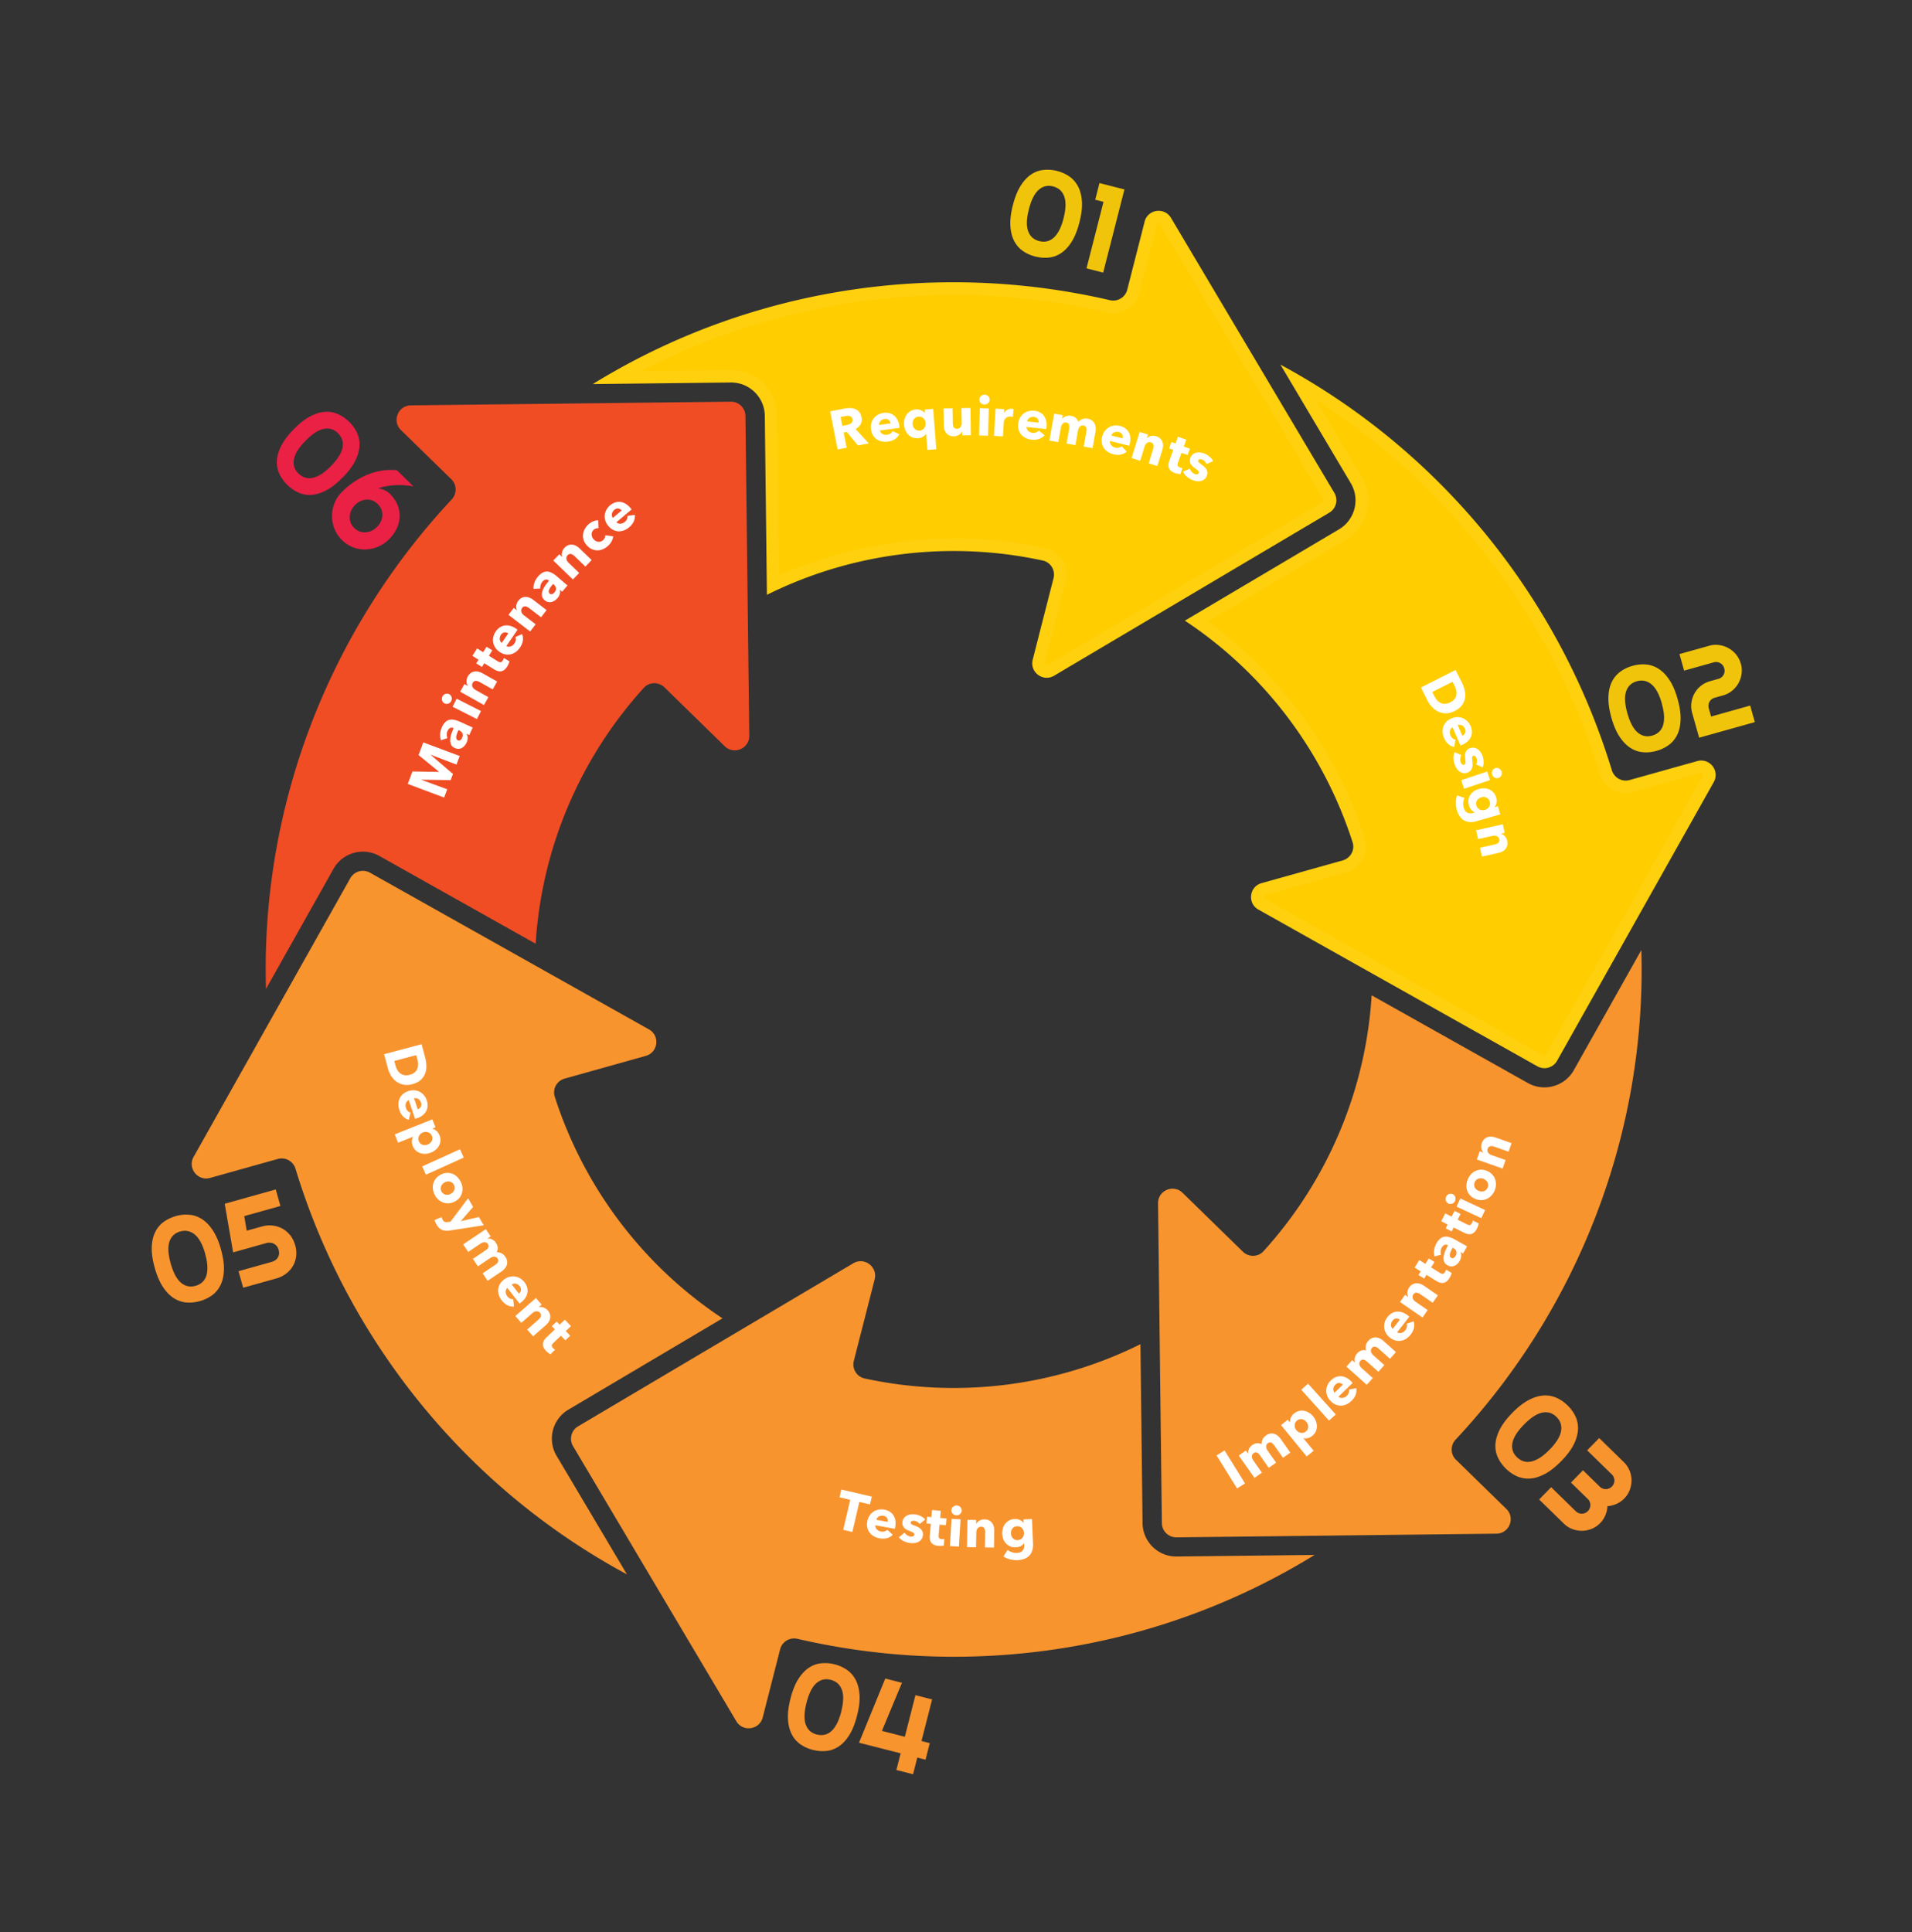 <svg xmlns="http://www.w3.org/2000/svg" width="661" height="668" fill="none"><rect width="100%" height="100%" fill="#333333" stroke="none"/><g clip-path="url(#a)"><g clip-path="url(#b)"><path fill="#FFD00E" d="m395.709 76.626-6.015 23.542c-.673 2.634-3.334 4.21-6.001 3.601-60.218-13.983-124.764-4.282-178.762 28.998l47.675-.546c6.432-.078 11.713 5.089 11.796 11.503l.73 61.9c29.715-14.782 63.476-18.768 95.389-11.843 2.729.596 4.388 3.392 3.698 6.093l-7.202 28.185c-1.099 4.304 3.567 7.796 7.388 5.533l95.142-56.366a4.994 4.994 0 0 0 1.748-6.842l-56.468-95.058c-2.266-3.82-8.035-2.994-9.135 1.31l.017-.01Z"/><path fill="#FFCD00" d="M361.708 229.981s-.676-.187-.513-.825l7.202-28.185c1.273-4.983-1.702-10.053-6.648-11.317-27.416-6.513-61.756-4.28-92.39 9.225l-.647-55.196c-.1-8.732-7.278-15.874-16.163-15.773l-30.892.351c49.017-25.455 106.817-32.888 161.063-20.286 5.001 1.162 9.896-1.796 11.159-6.738l6.015-23.542c.166-.652.846-.478.846-.478.244.063 57.02 95.387 56.888 95.903a.642.642 0 0 1-.308.413l-95.142 56.366c-.222.131-.364.123-.473.096l.003-.014Z"/><path fill="#F04D25" d="m138.622 148.685 17.402 16.985c1.946 1.9 1.982 4.99.125 6.989-42.213 45.113-66.049 105.827-64.195 169.215l23.349-41.531c3.154-5.601 10.262-7.589 15.869-4.435l54.014 30.332c2.032-33.107 15.449-64.318 37.399-88.474 1.874-2.067 5.126-2.104 7.13-.146l20.83 20.335c3.185 3.113 8.533.821 8.484-3.632l-1.317-110.529a4.993 4.993 0 0 0-5.051-4.935l-110.608 1.272c-4.443.051-6.619 5.454-3.431 8.554Z"/><path fill="#F04D25" d="M254.543 254.826s-.502.493-.976.025l-20.83-20.334c-3.687-3.589-9.574-3.546-13.123.089-19.339 20.456-34.571 51.289-38.168 84.575l-48.167-27.044c-7.621-4.276-17.396-1.654-21.751 6.099l-15.127 26.912c2.428-55.163 24.868-108.886 62.899-149.529 3.505-3.747 3.388-9.461-.261-13.026l-17.402-16.985c-.474-.468.002-.969.005-.982.178-.186 111.158-1.61 111.541-1.237a.646.646 0 0 1 .198.47l1.317 110.529c.006.262-.08.37-.158.451l.003-.013Z"/><path fill="#F8942E" d="m72.63 407.197 23.417-6.556c2.619-.734 5.315.779 6.112 3.384 18.001 59.11 58.716 110.11 114.581 140.22l-24.326-40.984c-3.278-5.523-1.45-12.678 4.076-15.952l53.285-31.568c-27.67-18.322-48.013-45.547-57.991-76.631-.854-2.663.738-5.496 3.436-6.253l28.031-7.85c4.288-1.204 4.98-6.972 1.093-9.151l-96.442-54.174a4.993 4.993 0 0 0-6.798 1.908l-54.176 96.351c-2.175 3.869 1.418 8.446 5.702 7.256Z"/><path fill="#F8942E" d="M222.535 359.993s.174.681-.467.864l-28.031 7.851c-4.956 1.38-7.856 6.497-6.475 11.405 8.059 26.979 27.182 55.584 54.222 75.35l-47.503 28.143c-7.508 4.459-10.121 14.234-5.588 21.872l15.765 26.561c-46.589-29.708-81.946-76.012-98.16-129.257-1.496-4.909-6.51-7.665-11.42-6.287l-23.417 6.556c-.64.183-.845-.491-.845-.491-.067-.248 54.142-97.01 54.656-97.154a.632.632 0 0 1 .506.058l96.443 54.174c.227.13.281.26.311.369l.003-.014Z"/><path fill="#F8942E" d="m263.689 593.671 6.015-23.542c.673-2.634 3.334-4.21 6.001-3.601 60.218 13.983 124.764 4.282 178.762-28.998l-47.675.546c-6.432.078-11.712-5.089-11.796-11.503l-.729-61.9c-29.716 14.782-63.477 18.768-95.39 11.843-2.728-.596-4.388-3.392-3.698-6.093l7.202-28.185c1.099-4.304-3.567-7.796-7.388-5.533l-95.142 56.366a4.995 4.995 0 0 0-1.748 6.842l56.444 95.096c2.266 3.819 8.036 2.993 9.135-1.311l.007-.027Z"/><path fill="#F8942E" d="M297.69 440.316s.676.187.513.825l-7.201 28.185c-1.273 4.983 1.702 10.053 6.647 11.316 27.416 6.513 61.757 4.281 92.391-9.224l.647 55.196c.099 8.732 7.278 15.874 16.163 15.772l30.892-.35c-49.017 25.455-106.818 32.888-161.063 20.286-5.001-1.162-9.897 1.796-11.159 6.738l-6.015 23.542c-.167.651-.85.491-.85.491-.244-.062-57.02-95.387-56.888-95.903a.645.645 0 0 1 .308-.413l95.142-56.365c.222-.131.365-.124.473-.096Z"/><path fill="#F8942E" d="m520.76 521.623-17.401-16.986c-1.947-1.9-1.982-4.99-.125-6.988 42.213-45.114 66.048-105.828 64.194-169.216l-23.349 41.531c-3.154 5.601-10.262 7.589-15.869 4.435l-54.014-30.332c-2.032 33.107-15.449 64.318-37.399 88.475-1.874 2.066-5.126 2.103-7.129.145l-20.831-20.335c-3.185-3.113-8.533-.821-8.483 3.632l1.317 110.53a4.994 4.994 0 0 0 5.05 4.935l110.609-1.273c4.442-.051 6.619-5.454 3.43-8.553Z"/><path fill="#F8942E" d="M404.838 415.481s.503-.493.977-.025l20.83 20.335c3.686 3.588 9.574 3.545 13.122-.09 19.34-20.455 34.571-51.289 38.169-84.575l48.166 27.045c7.622 4.275 17.396 1.653 21.751-6.1l15.127-26.912c-2.428 55.163-24.868 108.886-62.899 149.529-3.505 3.747-3.387 9.461.262 13.026l17.401 16.985c.474.468-.001.969-.005.982-.178.186-111.158 1.61-111.541 1.237a.646.646 0 0 1-.198-.47l-1.317-110.529c-.005-.262.08-.37.159-.451l-.004.013Z"/><path fill="#FFD00E" d="m586.769 263.1-23.416 6.556c-2.619.734-5.316-.779-6.112-3.384-18.002-59.11-58.716-110.11-114.582-140.22l24.326 40.984c3.279 5.523 1.451 12.678-4.076 15.952l-53.285 31.568c27.67 18.322 48.014 45.547 57.992 76.631.854 2.663-.739 5.496-3.436 6.253l-28.032 7.85c-4.288 1.204-4.98 6.972-1.093 9.151l96.442 54.174a4.994 4.994 0 0 0 6.799-1.908l54.175-96.351c2.176-3.869-1.417-8.447-5.702-7.256Z"/><path fill="#FFCD00" d="M436.865 310.304s-.174-.681.467-.864l28.031-7.851c4.956-1.38 7.856-6.497 6.475-11.406-8.059-26.978-27.182-55.583-54.222-75.35l47.503-28.142c7.508-4.46 10.121-14.234 5.588-21.872l-15.765-26.561c46.589 29.707 81.946 76.012 98.16 129.256 1.496 4.909 6.509 7.666 11.421 6.288l23.416-6.556c.64-.184.845.49.845.49.066.249-54.142 97.011-54.656 97.154a.631.631 0 0 1-.506-.057l-96.443-54.174c-.227-.131-.281-.26-.311-.369l-.003.014Z"/><path fill="#F1C40C" d="M373.178 76.828c-.698 2.729-1.586 4.96-2.666 6.695-1.08 1.734-2.298 3.043-3.642 3.943-1.345.9-2.783 1.43-4.311 1.575-1.531.158-3.092.034-4.681-.372-1.59-.406-3.019-1.046-4.283-1.933a9.333 9.333 0 0 1-3.003-3.487c-.734-1.43-1.175-3.163-1.291-5.203-.119-2.027.169-4.397.859-7.1.69-2.7 1.586-4.96 2.662-6.68 1.077-1.721 2.294-3.03 3.625-3.934 1.331-.904 2.769-1.433 4.301-1.591a13.284 13.284 0 0 1 4.685.358c1.59.406 3.018 1.046 4.283 1.933 1.264.887 2.268 2.055 3.016 3.49.745 1.448 1.171 3.177 1.304 5.207.119 2.026-.165 4.384-.855 7.085l-.003.014Zm-5.49-1.403c.815-3.19.892-5.701.228-7.52-.664-1.818-1.948-2.97-3.85-3.457-1.902-.486-3.554-.083-4.992 1.183-1.438 1.267-2.565 3.525-3.387 6.743-.822 3.217-.906 5.698-.255 7.513.65 1.815 1.92 2.964 3.809 3.446.951.243 1.842.269 2.7.083.845-.19 1.632-.61 2.346-1.252.714-.642 1.358-1.519 1.932-2.63.573-1.112 1.067-2.476 1.479-4.092l-.01-.017ZM381.38 94.24l-5.761-1.472 5.876-22.999-2.867-.733 1.471-5.756 8.628 2.205-7.347 28.755ZM579.968 241.678c.768 2.713 1.104 5.084 1.029 7.133-.072 2.035-.461 3.787-1.179 5.238-.715 1.437-1.697 2.618-2.94 3.516a13.231 13.231 0 0 1-4.234 2.013c-1.591.447-3.149.598-4.676.454-1.53-.131-2.979-.631-4.346-1.516-1.352-.88-2.601-2.168-3.718-3.857-1.128-1.705-2.059-3.896-2.821-6.578-.756-2.709-1.104-5.084-1.033-7.119.071-2.036.458-3.774 1.176-5.225a9.41 9.41 0 0 1 2.929-3.532c1.246-.911 2.661-1.577 4.238-2.027 1.59-.447 3.149-.598 4.679-.468 1.543.134 2.99.648 4.359 1.519 1.367.884 2.615 2.172 3.733 3.861 1.117 1.688 2.062 3.882 2.811 6.561l-.007.027Zm-5.443 1.531c-.896-3.179-2.082-5.392-3.576-6.626-1.49-1.249-3.179-1.608-5.066-1.078-1.87.52-3.11 1.693-3.721 3.518-.612 1.826-.471 4.335.435 7.531.896 3.179 2.068 5.388 3.542 6.647 1.473 1.258 3.148 1.614 5.018 1.094.95-.264 1.738-.684 2.367-1.276.642-.588 1.108-1.336 1.399-2.246.29-.909.407-1.992.352-3.25-.055-1.258-.313-2.684-.771-4.29l.021-.024ZM601.82 229.4a8.443 8.443 0 0 1 .258 3.522 9.005 9.005 0 0 1-1.077 3.254 9.147 9.147 0 0 1-2.2 2.605 8.833 8.833 0 0 1-3.134 1.615l-2.868.8a3.01 3.01 0 0 0-1.06.525c-.307.24-.554.524-.742.866a2.773 2.773 0 0 0-.349 1.082c-.057.391-.025.775.089 1.18l.806 2.853 13.518-3.792 1.608 5.718-19.255 5.393-2.413-8.571c-.334-1.185-.423-2.365-.258-3.523a9.002 9.002 0 0 1 1.078-3.253 8.862 8.862 0 0 1 2.21-2.589c.912-.736 1.958-1.264 3.144-1.597l2.868-.801a2.992 2.992 0 0 0 1.06-.524c.307-.24.554-.524.742-.866.186-.329.307-.688.349-1.083a2.975 2.975 0 0 0-.103-1.183 2.993 2.993 0 0 0-.525-1.06 2.8 2.8 0 0 0-.867-.742 2.811 2.811 0 0 0-1.083-.349 2.806 2.806 0 0 0-1.181.089l-10.211 2.858-1.608-5.719 10.212-2.858c1.185-.333 2.352-.426 3.525-.256 1.159.166 2.242.515 3.239 1.088a8.925 8.925 0 0 1 2.608 2.199 8.712 8.712 0 0 1 1.613 3.146l.007-.027Z"/><path fill="#F8942E" d="M539.754 505.07c-1.963 2.016-3.861 3.498-5.655 4.457-1.808.955-3.507 1.49-5.127 1.597a9.458 9.458 0 0 1-4.52-.779 13.227 13.227 0 0 1-3.864-2.665c-1.181-1.155-2.09-2.414-2.743-3.825-.656-1.397-.938-2.901-.858-4.515.079-1.614.574-3.324 1.488-5.144.914-1.821 2.341-3.726 4.283-5.718 1.963-2.015 3.848-3.5 5.655-4.456 1.807-.956 3.507-1.49 5.113-1.601 1.606-.11 3.119.146 4.524.766 1.405.619 2.696 1.513 3.881 2.655 1.167 1.151 2.09 2.414 2.743 3.824.656 1.397.938 2.901.855 4.529-.08 1.614-.578 3.338-1.478 5.161-.914 1.821-2.342 3.726-4.284 5.718l-.013-.004Zm-4.045-3.94c2.311-2.36 3.624-4.498 3.967-6.406.329-1.912-.207-3.553-1.608-4.923-1.388-1.367-3.032-1.845-4.908-1.471-1.879.388-3.981 1.76-6.313 4.143-2.311 2.36-3.634 4.481-3.991 6.386-.353 1.891.17 3.528 1.575 4.885.707.687 1.47 1.157 2.288 1.41.832.255 1.706.291 2.656.085.937-.209 1.946-.645 3-1.316s2.165-1.617 3.337-2.807l-.003.014ZM553.207 526.514a8.717 8.717 0 0 1-2.925 1.986 9.022 9.022 0 0 1-3.344.679 9.278 9.278 0 0 1-3.364-.599c-1.096-.41-2.09-1.055-2.97-1.916l-8.503-8.305 4.154-4.246 8.503 8.304c.301.294.623.507.993.645s.741.218 1.118.213a3.04 3.04 0 0 0 1.117-.235c.358-.155.689-.374.969-.678.294-.301.507-.623.645-.993.138-.369.218-.739.213-1.117a3.04 3.04 0 0 0-.236-1.116 2.658 2.658 0 0 0-.679-.969l-5.791-5.659 4.153-4.247 5.792 5.66c.301.294.623.506.993.644.367.152.74.218 1.118.213a3.024 3.024 0 0 0 1.117-.235c.371-.151.692-.387.983-.674.294-.301.506-.623.644-.993s.218-.74.213-1.117a3.036 3.036 0 0 0-.236-1.116 2.815 2.815 0 0 0-.679-.969l-8.502-8.305 4.153-4.246 8.503 8.305a8.718 8.718 0 0 1 1.989 2.923 8.897 8.897 0 0 1 .68 3.341 9.241 9.241 0 0 1-.598 3.362c-.41 1.095-1.055 2.088-1.916 2.967a8.627 8.627 0 0 1-2.659 1.852 8.933 8.933 0 0 1-3.14.788 8.939 8.939 0 0 1-.72 3.157 8.715 8.715 0 0 1-1.788 2.696ZM296.295 593.078c-.697 2.729-1.586 4.961-2.666 6.695-1.08 1.734-2.297 3.043-3.642 3.944-1.345.9-2.779 1.415-4.31 1.574-1.532.158-3.092.034-4.682-.372a13.289 13.289 0 0 1-4.283-1.933 9.331 9.331 0 0 1-3.003-3.486c-.734-1.432-1.175-3.164-1.29-5.204-.119-2.026.168-4.397.858-7.099s1.586-4.961 2.663-6.681c1.076-1.721 2.293-3.03 3.624-3.934 1.331-.903 2.769-1.433 4.301-1.591a13.293 13.293 0 0 1 4.685.358c1.59.406 3.015 1.06 4.283 1.933 1.264.887 2.268 2.055 3.016 3.49.745 1.449 1.172 3.177 1.304 5.207.119 2.027-.164 4.384-.855 7.086l-.003.013Zm-5.476-1.399c.815-3.19.892-5.702.228-7.52-.665-1.819-1.948-2.971-3.85-3.457-1.902-.486-3.554-.084-4.992 1.183-1.439 1.267-2.565 3.524-3.388 6.742-.822 3.218-.905 5.698-.258 7.527.651 1.815 1.92 2.964 3.809 3.446.951.244 1.842.269 2.7.083.845-.189 1.633-.61 2.347-1.252s1.358-1.519 1.931-2.63c.574-1.112 1.067-2.476 1.483-4.105l-.01-.017ZM319.989 608.316l-2.867-.732-1.471 5.756-5.761-1.472 1.471-5.756-14.39-3.677 9.083-22.179 5.762 1.472-6.927 16.627 7.922 2.024 3.674-14.378 5.761 1.472-3.674 14.378 2.867.733-1.463 5.729.013.003ZM76.381 431.889c.755 2.71 1.104 5.084 1.03 7.133-.072 2.036-.462 3.787-1.18 5.238-.718 1.451-1.696 2.618-2.939 3.516a13.244 13.244 0 0 1-4.234 2.013c-1.591.447-3.15.598-4.676.454-1.544-.134-2.99-.648-4.346-1.515-1.353-.881-2.601-2.169-3.719-3.858-1.127-1.705-2.059-3.895-2.82-6.578-.756-2.709-1.105-5.084-1.033-7.119.071-2.036.457-3.774 1.175-5.224a9.405 9.405 0 0 1 2.93-3.533c1.245-.911 2.66-1.576 4.237-2.027 1.577-.45 3.136-.602 4.676-.454 1.53.131 2.99.648 4.36 1.519 1.366.884 2.6 2.169 3.732 3.861 1.117 1.688 2.062 3.882 2.81 6.561l-.003.013Zm-5.443 1.531c-.895-3.179-2.082-5.391-3.575-6.626-1.49-1.249-3.18-1.608-5.066-1.078-1.87.52-3.11 1.693-3.722 3.518-.61 1.826-.457 4.338.435 7.531.896 3.179 2.069 5.388 3.542 6.647 1.477 1.245 3.149 1.614 5.018 1.094.95-.263 1.738-.684 2.367-1.275.643-.588 1.109-1.337 1.4-2.246.29-.91.41-2.007.352-3.251-.055-1.258-.313-2.683-.771-4.29l.02-.024ZM102.044 430.419c.395 1.403.493 2.715.317 3.972-.176 1.256-.566 2.386-1.183 3.385-.604 1.003-1.4 1.856-2.367 2.578a9.722 9.722 0 0 1-3.225 1.576l-11.523 3.232-1.607-5.719 11.522-3.231c.388-.103.753-.285 1.115-.511.362-.226.656-.527.889-.872.236-.359.398-.766.472-1.224.073-.459.035-.989-.132-1.582-.154-.531-.376-.963-.69-1.319a3.155 3.155 0 0 0-1.04-.8 3.25 3.25 0 0 0-1.237-.316 3.942 3.942 0 0 0-1.232.119L80.6 432.938l-2.913-16.812 17.65-4.949 1.608 5.718-12.503 3.502.852 5.048 5.221-1.457a9.612 9.612 0 0 1 3.573-.331 8.93 8.93 0 0 1 3.37.977c1.048.542 1.97 1.298 2.777 2.271.808.973 1.404 2.153 1.792 3.524l.017-.01Z"/><path fill="#EA2045" d="M118.498 165.02c-1.963 2.015-3.861 3.497-5.655 4.456-1.807.956-3.521 1.487-5.127 1.597a9.434 9.434 0 0 1-4.52-.779 13.225 13.225 0 0 1-3.864-2.665c-1.168-1.151-2.09-2.414-2.743-3.824-.656-1.397-.938-2.901-.858-4.515.08-1.614.574-3.325 1.488-5.145.914-1.82 2.342-3.726 4.297-5.714 1.962-2.015 3.847-3.5 5.655-4.456 1.807-.956 3.507-1.49 5.113-1.601 1.606-.11 3.118.146 4.523.766 1.405.619 2.697 1.513 3.882 2.654 1.181 1.156 2.09 2.415 2.742 3.825.657 1.397.938 2.901.855 4.529-.079 1.614-.564 3.341-1.478 5.161-.913 1.821-2.338 3.713-4.283 5.718l-.027-.007Zm-4.042-3.954c2.311-2.36 3.625-4.498 3.967-6.406.33-1.912-.206-3.553-1.608-4.923-1.391-1.354-3.031-1.845-4.907-1.471-1.88.387-3.982 1.759-6.313 4.143-2.311 2.36-3.635 4.481-3.977 6.389-.353 1.891.169 3.529 1.56 4.882.708.687 1.471 1.157 2.303 1.413.832.256 1.706.291 2.656.085.936-.209 1.941-.631 2.999-1.316 1.055-.67 2.165-1.616 3.337-2.806l-.017.01ZM134.619 186.278a12.14 12.14 0 0 1-3.788 2.647c-1.401.612-2.835.954-4.311 1.011a11.167 11.167 0 0 1-4.34-.69c-1.43-.524-2.721-1.36-3.882-2.481-1.158-1.135-2.033-2.414-2.621-3.852a11.73 11.73 0 0 1-.896-4.423 11.78 11.78 0 0 1 .815-4.434 11.358 11.358 0 0 1 2.512-3.885 27.44 27.44 0 0 1 4.307-3.6 25.01 25.01 0 0 1 4.774-2.541 22.046 22.046 0 0 1 5.01-1.367 20.102 20.102 0 0 1 5.021-.105l5.734 5.601a25.44 25.44 0 0 0-9.193-.107 19.506 19.506 0 0 0-3 .752 9.656 9.656 0 0 1 2.099.623c.696.279 1.302.68 1.837 1.193 1.192 1.172 2.073 2.424 2.658 3.76.568 1.345.847 2.689.813 4.069a10.41 10.41 0 0 1-.938 4.07c-.606 1.35-1.476 2.602-2.618 3.786l.007-.027Zm-4.251-4.153a6.492 6.492 0 0 0 1.285-1.855 5.82 5.82 0 0 0 .517-2.081 4.976 4.976 0 0 0-.337-2.082 5.211 5.211 0 0 0-1.273-1.873c-.578-.567-1.213-.975-1.902-1.223-.689-.249-1.386-.354-2.083-.287-.708.051-1.382.255-2.057.574a6.714 6.714 0 0 0-1.83 1.326 6.226 6.226 0 0 0-1.251 1.835 5.82 5.82 0 0 0-.517 2.081 5.36 5.36 0 0 0 .303 2.102c.244.684.663 1.312 1.232 1.862.579.568 1.213.976 1.902 1.224a4.845 4.845 0 0 0 2.097.29 5.552 5.552 0 0 0 2.071-.57 6.317 6.317 0 0 0 1.833-1.34l.01.017Z"/><path fill="#fff" d="m297.085 519.206-2.413 10.377-3.157-.734 2.413-10.377-3.693-.859.627-2.695 10.543 2.451-.627 2.696-3.693-.859ZM306.897 526.088c.087-.485.007-.93-.241-1.334-.236-.402-.659-.658-1.268-.768a2.237 2.237 0 0 0-.848.001 2.022 2.022 0 0 0-.72.256c-.216.128-.4.294-.552.497-.15.192-.253.404-.308.638l3.937.71Zm2.605 1.683-.068.373a3.018 3.018 0 0 1-.082.351l-6.735-1.214c-.022.266.01.516.096.749.099.237.233.453.403.651a2.56 2.56 0 0 0 1.405.754c.485.087.911.074 1.278-.039a2.57 2.57 0 0 0 .949-.561l1.885 1.726a4.43 4.43 0 0 1-2.001 1.161c-.769.208-1.627.227-2.572.057a6.195 6.195 0 0 1-1.92-.674 5.199 5.199 0 0 1-1.47-1.247 4.751 4.751 0 0 1-.822-1.747c-.151-.657-.156-1.377-.015-2.16.137-.759.391-1.419.762-1.982a4.625 4.625 0 0 1 1.345-1.375 4.736 4.736 0 0 1 1.768-.721 5.492 5.492 0 0 1 2.041.002 4.959 4.959 0 0 1 1.821.694c.531.327.963.745 1.295 1.254.332.509.554 1.095.666 1.757.124.665.114 1.395-.029 2.191ZM317.953 526.827a3.467 3.467 0 0 0-.806-.715 2.446 2.446 0 0 0-1.04-.383 1.957 1.957 0 0 0-.83.065c-.253.082-.397.261-.433.536-.034.264.074.469.322.615.261.149.684.331 1.268.546.341.121.678.273 1.011.456.346.185.648.408.908.671.259.263.455.569.588.917.134.349.171.748.113 1.2-.076.589-.26 1.075-.551 1.458-.29.37-.645.655-1.066.856a3.937 3.937 0 0 1-1.349.38 6.225 6.225 0 0 1-1.451-.015 7.41 7.41 0 0 1-2.21-.648c-.694-.345-1.255-.787-1.683-1.326l1.965-1.601c.237.337.543.631.919.884.375.252.788.407 1.239.465.251.033.503.008.755-.074.267-.093.42-.29.459-.591.037-.288-.086-.521-.369-.697-.283-.177-.734-.382-1.354-.615a7.26 7.26 0 0 1-.939-.427 3.262 3.262 0 0 1-.818-.621 2.636 2.636 0 0 1-.519-.87c-.122-.334-.155-.721-.099-1.16.073-.564.254-1.025.542-1.382.29-.371.639-.657 1.047-.859a3.972 3.972 0 0 1 1.312-.385 5.27 5.27 0 0 1 1.396-.011 6.35 6.35 0 0 1 2.006.603c.649.3 1.177.7 1.585 1.198l-1.918 1.53ZM324.82 527.062l-.324 3.587c-.04.441.012.781.155 1.023.157.23.456.364.897.404.151.014.309.015.475.005.178-.009.327-.034.444-.074l-.166 2.269a4.555 4.555 0 0 1-.829.115 5.12 5.12 0 0 1-.99.006c-.63-.057-1.151-.18-1.566-.369-.413-.203-.739-.46-.977-.774a2.84 2.84 0 0 1-.452-1.106 5.265 5.265 0 0 1-.046-1.394l.358-3.965-1.51-.136.209-2.322 1.492.134.223-2.473 3.039.274-.223 2.474 2.209.199-.209 2.322-2.209-.199ZM332.474 522.234a1.58 1.58 0 0 1-.192.673 1.58 1.58 0 0 1-.41.507c-.16.142-.356.251-.589.326a1.787 1.787 0 0 1-.689.092c-.504-.03-.917-.219-1.238-.568a1.652 1.652 0 0 1-.439-1.241 1.59 1.59 0 0 1 .17-.636c.101-.209.239-.384.412-.526a1.9 1.9 0 0 1 .589-.326 1.772 1.772 0 0 1 1.382.064c.222.101.404.232.546.393.155.161.271.351.346.571.089.208.126.432.112.671Zm-4.069 12.235.56-9.424 3.103.185-.56 9.423-3.103-.184ZM340.501 534.94l.09-5.155a3.74 3.74 0 0 0-.063-.759 1.824 1.824 0 0 0-.198-.629 1.025 1.025 0 0 0-.428-.444c-.175-.117-.401-.178-.679-.182a1.551 1.551 0 0 0-.742.157c-.204.098-.377.24-.52.427a2.166 2.166 0 0 0-.333.658 2.913 2.913 0 0 0-.108.757l-.09 5.117-3.127-.054.164-9.439 3.014.052-.023 1.308.038.001c.117-.201.266-.394.446-.58.193-.199.411-.366.654-.501.255-.134.529-.243.821-.327.292-.083.602-.122.931-.116.631.011 1.167.134 1.605.369.438.235.787.538 1.046.909.272.359.46.773.566 1.242.118.47.173.939.165 1.406l-.102 5.838-3.127-.055ZM357.131 533.655c.04.922-.058 1.729-.294 2.423-.235.693-.583 1.271-1.044 1.733-.46.476-1.033.836-1.718 1.081-.672.256-1.424.403-2.258.439a9.38 9.38 0 0 1-2.592-.267c-.882-.215-1.655-.549-2.32-1l1.457-2.283c.472.384.984.659 1.535.825a4.748 4.748 0 0 0 1.642.232c.909-.039 1.567-.308 1.976-.806.421-.499.614-1.146.58-1.942l-.025-.568-.056.002c-.274.392-.653.712-1.135.96-.483.249-1.04.387-1.671.414-.72.031-1.363-.067-1.929-.296a4.422 4.422 0 0 1-1.467-.999 4.7 4.7 0 0 1-.937-1.496 5.764 5.764 0 0 1-.384-1.862 5.777 5.777 0 0 1 .221-1.888 4.9 4.9 0 0 1 .803-1.609c.372-.472.83-.852 1.374-1.141.544-.302 1.169-.469 1.876-.499a4.161 4.161 0 0 1 1.72.286c.553.216 1.005.57 1.355 1.061l.038-.002-.052-1.212 2.935-.127.37 8.541Zm-3.123-3.754a2.463 2.463 0 0 0-.209-.902 2.096 2.096 0 0 0-.488-.738 2.14 2.14 0 0 0-.742-.499 2.264 2.264 0 0 0-.956-.148 2.264 2.264 0 0 0-.938.23c-.26.138-.48.318-.66.541-.18.223-.314.482-.403.776a2.829 2.829 0 0 0-.111.935c.014.316.077.616.191.902.113.286.27.539.469.758.199.206.434.373.705.501.283.114.601.163.955.148.353-.015.666-.092.939-.23.284-.152.516-.339.696-.562.193-.223.334-.482.422-.777.101-.295.145-.607.13-.935ZM427.661 514.535l-7.077-11.404 2.771-1.719 7.076 11.404-2.77 1.719ZM443.546 503.948l-2.967-4.217a4.939 4.939 0 0 0-.483-.587 1.833 1.833 0 0 0-.542-.407 1.097 1.097 0 0 0-.581-.101c-.199.001-.413.082-.64.242a1.413 1.413 0 0 0-.476.543 1.705 1.705 0 0 0-.141.656c.006.228.056.463.149.706.087.233.206.458.359.675l2.935 4.17-2.542 1.789-3.099-4.402c-.313-.445-.648-.734-1.005-.869-.358-.135-.728-.068-1.11.202-.403.283-.606.665-.608 1.146.009.473.177.942.504 1.407l2.946 4.185-2.558 1.801-5.433-7.72 2.465-1.735.752 1.069.031-.021a3.624 3.624 0 0 1 .003-.721c.036-.257.112-.511.228-.763.109-.262.257-.513.444-.753.197-.247.44-.472.73-.676.558-.392 1.108-.61 1.65-.651a2.84 2.84 0 0 1 1.602.333 3.6 3.6 0 0 1 .316-1.66c.236-.521.643-.985 1.222-1.393.527-.371 1.035-.582 1.525-.633a2.871 2.871 0 0 1 1.392.134 3.53 3.53 0 0 1 1.185.696c.365.299.675.629.929.991l3.361 4.775-2.543 1.789ZM453.967 489.626a5.93 5.93 0 0 1 .967 1.659c.228.597.339 1.201.332 1.811a4.322 4.322 0 0 1-.388 1.739c-.254.568-.655 1.076-1.203 1.524a4.052 4.052 0 0 1-1.492.781c-.553.143-1.07.15-1.551.021l-.029.024 3.544 4.326-2.405 1.97-8.866-10.822 2.288-1.874.733.894.044-.036c-.016-.477.084-.984.299-1.519.217-.553.594-1.05 1.131-1.49a4.25 4.25 0 0 1 1.69-.87 4.093 4.093 0 0 1 1.77-.053 4.688 4.688 0 0 1 1.698.667 5.48 5.48 0 0 1 1.438 1.248Zm-2.331 1.91a2.694 2.694 0 0 0-.682-.593 2.014 2.014 0 0 0-.803-.322 1.95 1.95 0 0 0-.876.007 2.121 2.121 0 0 0-.88.451 2.087 2.087 0 0 0-.602.762 2.371 2.371 0 0 0-.208.882c-.003.296.044.592.14.889a2.705 2.705 0 0 0 1.129 1.379c.272.152.554.257.845.313.3.047.602.037.905-.032.304-.068.592-.215.866-.439.283-.232.488-.49.615-.774.127-.284.187-.569.18-.858a2.187 2.187 0 0 0-.17-.865 2.868 2.868 0 0 0-.459-.8ZM459.451 491.08l-9.582-10.657 2.34-2.104 9.582 10.657-2.34 2.104ZM464.232 478.666a1.84 1.84 0 0 0-1.225-.582c-.464-.042-.918.152-1.362.583a2.215 2.215 0 0 0-.493.69 2 2 0 0 0-.212.734c-.022.25.006.496.083.738.068.234.181.441.339.622l2.87-2.785Zm2.886-1.137.264.272c.088.091.167.181.237.272l-4.911 4.766c.203.173.425.292.665.358.25.058.504.075.764.052.259-.041.511-.118.754-.23.252-.121.478-.279.677-.473.354-.343.592-.697.713-1.061.113-.374.145-.74.097-1.098l2.501-.526a4.421 4.421 0 0 1-.222 2.303c-.279.746-.763 1.454-1.453 2.123a6.185 6.185 0 0 1-1.666 1.168 5.198 5.198 0 0 1-1.87.468 4.751 4.751 0 0 1-1.899-.35c-.621-.26-1.209-.675-1.764-1.246-.537-.554-.926-1.145-1.167-1.774a4.625 4.625 0 0 1-.333-1.895 4.736 4.736 0 0 1 .443-1.857 5.505 5.505 0 0 1 1.191-1.658 4.983 4.983 0 0 1 1.625-1.075 4.075 4.075 0 0 1 1.774-.322 4.568 4.568 0 0 1 1.816.483c.613.286 1.201.72 1.764 1.3ZM480.53 469.714l-3.848-3.431a4.986 4.986 0 0 0-.604-.463 1.838 1.838 0 0 0-.62-.273 1.103 1.103 0 0 0-.589.034c-.194.047-.384.174-.569.381-.176.198-.29.411-.339.637a1.67 1.67 0 0 0 .011.671c.058.22.16.438.306.654.137.207.305.398.503.575l3.806 3.394-2.07 2.32-4.017-3.583c-.406-.362-.798-.567-1.177-.617-.379-.05-.724.099-1.035.448-.328.368-.438.786-.331 1.254.116.459.386.878.81 1.256l3.82 3.407-2.082 2.334-7.045-6.283 2.006-2.25.976.871.025-.028a3.59 3.59 0 0 1-.161-.703 2.725 2.725 0 0 1 .049-.795 3.2 3.2 0 0 1 .818-1.657c.454-.51.941-.846 1.459-1.01a2.834 2.834 0 0 1 1.636-.04 3.592 3.592 0 0 1-.07-1.688c.111-.561.403-1.106.874-1.634.429-.481.876-.802 1.341-.963a2.86 2.86 0 0 1 1.386-.186c.45.045.887.181 1.312.408.423.208.8.46 1.13.754l4.358 3.886-2.069 2.32ZM483.94 456.223a1.847 1.847 0 0 0-1.294-.405c-.465.023-.888.278-1.268.767-.186.24-.317.49-.392.752a2.035 2.035 0 0 0-.108.757c.014.25.075.49.185.719.1.222.241.412.423.569l2.454-3.159Zm2.699-1.527.3.232c.099.078.19.156.272.236l-4.198 5.404c.225.143.461.23.708.262.255.022.509.004.763-.055.252-.076.49-.187.715-.333.233-.155.434-.342.605-.562.302-.389.488-.773.558-1.151a2.56 2.56 0 0 0-.057-1.1l2.403-.87c.238.745.272 1.516.101 2.311-.172.779-.553 1.547-1.142 2.305a6.18 6.18 0 0 1-1.488 1.389 5.202 5.202 0 0 1-1.786.725 4.749 4.749 0 0 1-1.929-.083c-.652-.17-1.292-.499-1.921-.988-.609-.473-1.076-1.004-1.402-1.594a4.611 4.611 0 0 1-.595-1.83c-.07-.63-.01-1.264.18-1.9a5.53 5.53 0 0 1 .949-1.808 4.967 4.967 0 0 1 1.459-1.291 4.072 4.072 0 0 1 1.712-.566 4.574 4.574 0 0 1 1.866.225c.646.198 1.288.545 1.927 1.042ZM495.306 450.358l-4.243-2.931a3.665 3.665 0 0 0-.667-.368 1.8 1.8 0 0 0-.633-.184 1.031 1.031 0 0 0-.607.111c-.194.081-.37.236-.528.464a1.563 1.563 0 0 0-.28.706c-.031.223-.009.446.068.668.077.223.198.437.363.643.162.188.352.358.57.509l4.211 2.908-1.777 2.574-7.768-5.365 1.713-2.48 1.076.743.022-.031a3.069 3.069 0 0 1-.236-.693 2.828 2.828 0 0 1-.055-.821 4.35 4.35 0 0 1 .183-.865c.092-.289.232-.569.419-.839.359-.52.758-.897 1.196-1.132a2.943 2.943 0 0 1 1.337-.367c.449-.028.898.044 1.347.217.457.161.878.375 1.262.641l4.804 3.318-1.777 2.574ZM494.756 438.133l3.059 1.901c.376.234.704.341.984.321.275-.037.53-.243.764-.618.08-.129.152-.27.218-.423.072-.164.116-.307.133-.43l1.952 1.168a4.64 4.64 0 0 1-.269.793 5.27 5.27 0 0 1-.44.887c-.334.537-.678.947-1.034 1.232-.366.278-.743.454-1.13.525a2.826 2.826 0 0 1-1.192-.093 5.263 5.263 0 0 1-1.265-.586l-3.381-2.101-.801 1.287-1.98-1.231.791-1.271-2.109-1.311 1.611-2.592 2.109 1.311 1.171-1.884 1.98 1.231-1.171 1.884ZM502.212 431.324l-.195.347c-.167.298-.321.61-.461.937-.145.31-.247.608-.306.894-.053.274-.046.532.022.773.056.235.206.42.448.556a.867.867 0 0 0 .452.124c.154-.015.295-.059.423-.132.128-.073.248-.172.362-.297.103-.131.191-.262.265-.395.31-.55.396-1.053.26-1.506-.142-.471-.471-.852-.989-1.143l-.281-.158Zm-6.315 2.997a5.44 5.44 0 0 1-.094-2.27c.133-.78.389-1.506.767-2.178.39-.695.806-1.229 1.248-1.604a2.914 2.914 0 0 1 1.453-.728c.519-.099 1.092-.06 1.717.117.62.16 1.305.451 2.054.872l4.149 2.33-1.393 2.479-.876-.492-.028.05c.224.401.309.869.255 1.404a3.81 3.81 0 0 1-.489 1.529 4.85 4.85 0 0 1-.708.951 3.558 3.558 0 0 1-.978.733 2.687 2.687 0 0 1-1.192.265c-.436.002-.896-.133-1.381-.406-.595-.334-.985-.763-1.169-1.287a3.764 3.764 0 0 1-.137-1.729 7.778 7.778 0 0 1 .569-1.942c.287-.665.597-1.295.931-1.89l-.132-.074c-.408-.229-.786-.253-1.134-.072-.359.175-.656.472-.892.891a3.087 3.087 0 0 0-.383 1.263c-.033.445-.005.86.084 1.243l-2.241.545ZM503.937 421.631l3.215 1.624c.395.199.731.277 1.008.233.272-.061.507-.289.707-.684.068-.135.128-.282.179-.44.058-.169.089-.316.095-.441l2.048.992a4.581 4.581 0 0 1-.198.813c-.092.322-.212.63-.36.923-.285.564-.592 1.003-.921 1.319-.34.309-.7.517-1.079.623a2.844 2.844 0 0 1-1.195.012 5.281 5.281 0 0 1-1.313-.472l-3.553-1.794-.684 1.353-2.081-1.051.675-1.337-2.216-1.119 1.376-2.724 2.216 1.119 1-1.98 2.081 1.052-1 1.979ZM502.239 412.813c.218.102.402.244.554.427.145.166.252.355.319.569.073.201.102.424.085.667a1.778 1.778 0 0 1-.169.675c-.215.457-.543.771-.986.94a1.655 1.655 0 0 1-1.315-.051 1.604 1.604 0 0 1-.528-.394 1.533 1.533 0 0 1-.337-.576 1.91 1.91 0 0 1-.084-.668 1.622 1.622 0 0 1 .16-.7c.102-.217.239-.404.41-.561.176-.169.366-.289.567-.362.207-.085.427-.121.659-.11.226-.006.448.042.665.144Zm9.861 8.307-8.548-4.007 1.32-2.815 8.547 4.007-1.319 2.815ZM514.07 404.775c.711.299 1.304.699 1.778 1.201a4.811 4.811 0 0 1 1.027 1.665c.21.61.303 1.252.28 1.928a5.656 5.656 0 0 1-.455 2.009 5.762 5.762 0 0 1-1.118 1.73c-.466.489-.99.872-1.573 1.148a4.946 4.946 0 0 1-1.901.414c-.69.011-1.391-.133-2.101-.431-.711-.299-1.298-.697-1.761-1.193a4.763 4.763 0 0 1-1.017-1.641 5.03 5.03 0 0 1-.262-1.92c.041-.682.198-1.35.472-2.002a5.925 5.925 0 0 1 1.101-1.737c.455-.495.973-.88 1.555-1.156a4.623 4.623 0 0 1 1.892-.438c.678-.017 1.373.125 2.083.423Zm-1.161 2.761a2.692 2.692 0 0 0-.88-.205 2.23 2.23 0 0 0-.868.108 2.15 2.15 0 0 0-.778.433 2.143 2.143 0 0 0-.567.81 2.142 2.142 0 0 0-.183.972c.02.311.099.597.235.86.129.247.308.473.537.679.234.194.49.35.77.467.28.118.571.192.873.223.307.02.608-.011.903-.093.283-.087.542-.231.778-.433a2.14 2.14 0 0 0 .567-.811c.142-.338.203-.662.183-.972a2.15 2.15 0 0 0-.235-.859 2.394 2.394 0 0 0-.572-.693 2.703 2.703 0 0 0-.763-.486ZM521.522 398.127l-4.862-1.719a3.677 3.677 0 0 0-.74-.181 1.838 1.838 0 0 0-.659-.012 1.038 1.038 0 0 0-.557.266c-.166.129-.295.324-.388.587a1.556 1.556 0 0 0-.085.753c.028.225.108.434.24.628.133.195.305.37.518.525.206.14.433.254.684.342l4.825 1.706-1.042 2.949-8.901-3.146 1.005-2.842 1.233.436.013-.036a3.053 3.053 0 0 1-.409-.607 2.781 2.781 0 0 1-.268-.778 4.277 4.277 0 0 1-.05-.882c.013-.304.075-.61.184-.92.211-.596.497-1.064.859-1.406.362-.341.76-.575 1.194-.703a3.18 3.18 0 0 1 1.357-.144c.483.037.945.133 1.386.289l5.505 1.946-1.042 2.949ZM502.892 245.803c-1.049.53-2.057.791-3.023.784a6.115 6.115 0 0 1-2.656-.592 7.328 7.328 0 0 1-2.168-1.602 10.042 10.042 0 0 1-1.569-2.266l-2.255-4.468 11.981-6.048 2.187 4.332c.427.846.747 1.732.96 2.658.224.92.267 1.819.129 2.695-.127.871-.474 1.698-1.042 2.48-.567.782-1.415 1.458-2.544 2.027Zm-1.52-3.012c.677-.341 1.178-.736 1.504-1.184a2.98 2.98 0 0 0 .622-1.418 3.741 3.741 0 0 0-.057-1.543 6.792 6.792 0 0 0-.557-1.524l-.726-1.438-7.006 3.537.692 1.371c.262.519.569.986.921 1.403.369.423.78.746 1.233.97.459.236.968.347 1.528.334.565-.003 1.18-.172 1.846-.508ZM505.54 254.332c.453-.195.779-.507.98-.937.205-.419.185-.912-.059-1.481a2.233 2.233 0 0 0-.469-.707 2.013 2.013 0 0 0-.61-.459 1.863 1.863 0 0 0-.719-.186 1.62 1.62 0 0 0-.702.095l1.579 3.675Zm.033 3.101-.349.15a3.19 3.19 0 0 1-.338.124l-2.702-6.287a1.729 1.729 0 0 0-.572.494 2.437 2.437 0 0 0-.32.694 2.8 2.8 0 0 0-.054.787c.023.279.09.546.2.801.194.453.44.801.737 1.045.309.239.64.399.992.482l-.401 2.524a4.433 4.433 0 0 1-2.072-1.028c-.598-.527-1.087-1.232-1.466-2.115a6.207 6.207 0 0 1-.497-1.973c-.04-.67.036-1.309.23-1.914.21-.6.545-1.149 1.004-1.649.464-.488 1.062-.89 1.793-1.204.708-.304 1.399-.457 2.073-.458a4.615 4.615 0 0 1 1.89.365 4.735 4.735 0 0 1 1.576 1.076c.465.474.84 1.042 1.125 1.704.274.638.416 1.272.425 1.901a4.087 4.087 0 0 1-.332 1.773 4.574 4.574 0 0 1-1.099 1.524c-.486.47-1.1.865-1.843 1.184ZM510.32 264.261c.137-.321.223-.67.258-1.047a2.445 2.445 0 0 0-.145-1.098 1.95 1.95 0 0 0-.444-.705c-.19-.185-.416-.23-.676-.133-.249.093-.38.283-.395.571-.009.301.026.759.107 1.376.053.358.075.728.068 1.108-.002.392-.06.763-.172 1.115a2.63 2.63 0 0 1-.537.948c-.246.28-.583.5-1.009.658-.557.207-1.073.271-1.547.191a2.943 2.943 0 0 1-1.254-.545 3.929 3.929 0 0 1-.965-1.017 6.246 6.246 0 0 1-.662-1.29 7.412 7.412 0 0 1-.455-2.258c-.018-.775.112-1.478.39-2.107l2.331.994a3.498 3.498 0 0 0-.354 1.224c-.048.449.007.887.165 1.314.088.237.227.448.418.633.206.193.452.237.736.131.272-.101.421-.318.445-.651.025-.333-.004-.827-.086-1.484a7.265 7.265 0 0 1-.059-1.03c.004-.352.06-.69.169-1.013.113-.312.289-.6.528-.864.239-.264.566-.473.981-.627.533-.199 1.025-.253 1.475-.165.463.084.879.26 1.248.527.369.268.686.595.951.982.282.394.502.804.66 1.231.247.663.38 1.348.4 2.055.037.715-.071 1.368-.323 1.961l-2.247-.985ZM518.043 268.936a1.58 1.58 0 0 1-.695.072 1.566 1.566 0 0 1-.623-.192 1.625 1.625 0 0 1-.522-.426 1.774 1.774 0 0 1-.341-.606c-.16-.479-.138-.933.066-1.36.216-.432.546-.722.99-.869.215-.072.433-.098.653-.078.232.016.446.078.641.186.196.108.37.25.522.426.163.172.285.378.365.617.076.228.106.458.09.69a1.62 1.62 0 0 1-.162.653 1.532 1.532 0 0 1-.402.534c-.16.159-.354.277-.582.353Zm-12.87.769 8.957-2.982.982 2.949-8.957 2.982-.982-2.949ZM510.43 283.887c-.887.254-1.695.348-2.424.281-.729-.067-1.372-.27-1.93-.61a4.405 4.405 0 0 1-1.452-1.417c-.407-.593-.725-1.291-.955-2.092a9.37 9.37 0 0 1-.347-2.583c.003-.908.146-1.738.43-2.49l2.56.883a4.436 4.436 0 0 0-.443 1.685c-.041.59.012 1.14.158 1.65.251.875.666 1.453 1.246 1.733.584.293 1.259.33 2.024.11l.546-.157-.015-.054c-.445-.175-.844-.468-1.199-.879-.355-.411-.619-.92-.793-1.528-.199-.692-.253-1.341-.164-1.945a4.406 4.406 0 0 1 .629-1.659c.32-.486.732-.907 1.235-1.262a5.786 5.786 0 0 1 1.72-.809 5.807 5.807 0 0 1 1.888-.226 4.905 4.905 0 0 1 1.753.405 4.29 4.29 0 0 1 1.43 1.068c.421.458.729 1.027.924 1.707.164.571.205 1.151.124 1.74a2.957 2.957 0 0 1-.714 1.565l.01.037 1.167-.335.81 2.824-8.218 2.358Zm2.92-3.914c.304-.087.579-.226.827-.415.252-.177.453-.393.604-.646.163-.258.267-.537.311-.839a2.26 2.26 0 0 0-.079-.964 2.254 2.254 0 0 0-.443-.858 2.103 2.103 0 0 0-.681-.515 2.24 2.24 0 0 0-.849-.21 2.821 2.821 0 0 0-.934.11c-.304.087-.582.22-.833.397a2.449 2.449 0 0 0-.627.633 2.38 2.38 0 0 0-.322.803c-.045.302-.018.623.079.963.098.34.246.626.444.859.214.241.45.423.709.546.262.135.547.211.854.228.311.029.624-.001.94-.092ZM511.652 293.06l5.034-1.118c.259-.058.5-.137.723-.239a1.82 1.82 0 0 0 .566-.339 1.04 1.04 0 0 0 .331-.52c.073-.198.079-.432.019-.703-.061-.272-.17-.5-.327-.685a1.406 1.406 0 0 0-.537-.405 2.143 2.143 0 0 0-.718-.171 2.926 2.926 0 0 0-.76.072l-4.997 1.11-.678-3.054 9.216-2.047.653 2.943-1.277.283.009.037c.222.067.444.167.668.298.238.142.451.314.639.519.191.216.361.457.51.721.149.265.26.558.331.878.137.617.143 1.166.016 1.647a2.952 2.952 0 0 1-.639 1.23 3.193 3.193 0 0 1-1.076.841 5.36 5.36 0 0 1-1.328.489l-5.699 1.266-.679-3.053ZM296.617 154l-3.865-4.674-1.08.21 1.019 5.229-3.126.609-2.566-13.174 5.024-.978a8.297 8.297 0 0 1 1.882-.154 4.632 4.632 0 0 1 1.745.336c.545.215 1.009.55 1.393 1.003.385.453.65 1.058.798 1.814.174.894.078 1.691-.287 2.393-.366.702-.951 1.267-1.756 1.694l4.54 4.967-3.721.725Zm-1.91-9.11c-.06-.31-.177-.545-.35-.705a1.185 1.185 0 0 0-.589-.348 2.002 2.002 0 0 0-.732-.09c-.255.011-.501.04-.736.086l-1.694.33.598 3.07 1.508-.294a6 6 0 0 0 .789-.211c.263-.103.495-.232.697-.387a1.38 1.38 0 0 0 .445-.589c.108-.24.129-.527.064-.862ZM307.879 146.383a1.842 1.842 0 0 0-.64-1.195c-.348-.31-.829-.424-1.443-.341-.3.041-.569.128-.806.262a2.031 2.031 0 0 0-.607.465 1.909 1.909 0 0 0-.372.644 1.616 1.616 0 0 0-.096.701l3.964-.536Zm2.996.799.051.376c.017.125.027.245.03.36l-6.782.917c.061.26.168.488.322.684.167.194.361.359.584.495.233.121.481.209.743.262.275.052.55.06.826.023.488-.067.89-.21 1.204-.431.313-.234.556-.509.73-.826l2.324 1.063a4.42 4.42 0 0 1-1.546 1.72c-.668.435-1.478.717-2.43.846a6.227 6.227 0 0 1-2.034-.05 5.211 5.211 0 0 1-1.783-.735 4.742 4.742 0 0 1-1.319-1.409c-.346-.578-.572-1.261-.679-2.05-.104-.764-.065-1.471.115-2.12a4.613 4.613 0 0 1 .857-1.723 4.743 4.743 0 0 1 1.459-1.23 5.522 5.522 0 0 1 1.943-.627 4.974 4.974 0 0 1 1.946.1 4.076 4.076 0 0 1 1.618.795c.473.382.864.871 1.175 1.467.322.594.538 1.292.646 2.093ZM320.615 155.539l-.43-5.575-.038.003c-.271.426-.656.779-1.154 1.058a3.921 3.921 0 0 1-1.599.466c-.718.055-1.365-.035-1.941-.269a4.308 4.308 0 0 1-1.483-.989 5.08 5.08 0 0 1-.993-1.539 5.955 5.955 0 0 1-.448-1.867 5.773 5.773 0 0 1 .158-1.895 5.158 5.158 0 0 1 .766-1.656 4.367 4.367 0 0 1 1.316-1.185 4.255 4.255 0 0 1 1.822-.539c.705-.055 1.321.044 1.847.295.538.237.967.534 1.286.889l.056-.004-.088-1.153 2.929-.225 1.074 13.948-3.08.237Zm-.6-9.27a2.416 2.416 0 0 0-.239-.875 2.287 2.287 0 0 0-.513-.74 2.098 2.098 0 0 0-1.702-.629 2.128 2.128 0 0 0-.948.282c-.267.16-.486.361-.657.602a2.237 2.237 0 0 0-.377.789 3.052 3.052 0 0 0-.064.899c.023.302.091.601.202.897.123.282.288.529.495.741.206.213.453.377.741.495.288.117.615.161.98.133a2.085 2.085 0 0 0 1.586-.882c.184-.243.316-.513.394-.81.091-.299.125-.599.102-.902ZM332.647 150.518l-.021-1.308-.038.001c-.11.217-.259.421-.445.614-.174.192-.386.36-.637.502a3.655 3.655 0 0 1-.81.354 3.2 3.2 0 0 1-.926.148c-.632.009-1.171-.096-1.617-.316a3.284 3.284 0 0 1-1.075-.856 3.838 3.838 0 0 1-.607-1.223 5.958 5.958 0 0 1-.192-1.418l-.091-5.838 3.127-.049.08 5.117c.004.266.027.518.069.758.041.239.114.453.218.641.117.188.264.337.443.448.179.098.413.145.704.141.543-.009.951-.217 1.222-.626.285-.409.423-.885.414-1.428l-.08-5.099 3.109-.049.147 9.439-2.994.047ZM342.139 138.181c-.006.24-.062.466-.169.678-.094.2-.225.373-.393.52a1.629 1.629 0 0 1-.578.346 1.777 1.777 0 0 1-.686.114c-.505-.013-.924-.188-1.256-.526a1.656 1.656 0 0 1-.48-1.226c.006-.227.056-.441.149-.641.095-.212.226-.392.394-.539.168-.148.361-.263.578-.346a1.64 1.64 0 0 1 .705-.133c.24.007.466.057.679.151.225.094.411.219.559.375.16.156.281.342.364.559.096.205.141.428.134.668Zm-3.662 12.362.248-9.437 3.108.082-.248 9.437-3.108-.082ZM350.138 144.15a2.33 2.33 0 0 0-.412-.099 3.984 3.984 0 0 0-.377-.041c-.417-.023-.774.032-1.073.167a2.28 2.28 0 0 0-.712.511c-.177.205-.31.431-.4.679-.09.249-.14.467-.151.656l-.274 4.846-3.104-.176.534-9.426 2.99.17-.077 1.363.038.002c.267-.466.63-.838 1.089-1.116a2.65 2.65 0 0 1 1.558-.367c.126.007.246.02.359.039.125.02.225.045.299.074l-.287 2.718ZM359.061 146.113c.052-.49-.06-.928-.337-1.313-.264-.384-.704-.609-1.32-.674a2.226 2.226 0 0 0-.846.063c-.26.061-.494.163-.699.307a1.88 1.88 0 0 0-.515.536 1.622 1.622 0 0 0-.26.659l3.977.422Zm2.72 1.489-.04.377a3.34 3.34 0 0 1-.056.357l-6.806-.723a1.74 1.74 0 0 0 .151.741c.115.228.265.434.449.619.197.174.417.318.659.432.255.116.52.189.797.218.49.052.914.008 1.272-.131.359-.153.661-.362.905-.629l2.005 1.586a4.437 4.437 0 0 1-1.911 1.303c-.752.263-1.606.344-2.561.243a6.21 6.21 0 0 1-1.964-.533 5.185 5.185 0 0 1-1.557-1.138 4.732 4.732 0 0 1-.946-1.682c-.199-.644-.256-1.362-.172-2.153.081-.767.287-1.444.616-2.032.331-.6.745-1.09 1.243-1.469a4.732 4.732 0 0 1 1.71-.848 5.498 5.498 0 0 1 2.036-.146c.691.073 1.313.26 1.866.56a4.07 4.07 0 0 1 1.383 1.157c.368.484.632 1.052.791 1.705.172.653.216 1.382.13 2.186ZM374.67 154.38l.889-5.079c.046-.261.071-.513.075-.756a1.85 1.85 0 0 0-.094-.671 1.098 1.098 0 0 0-.339-.483c-.142-.14-.35-.234-.624-.282a1.404 1.404 0 0 0-.72.047c-.207.079-.395.2-.564.363a2.106 2.106 0 0 0-.395.605 2.999 2.999 0 0 0-.224.73l-.879 5.023-3.062-.536.928-5.303c.094-.535.062-.977-.095-1.325-.157-.349-.466-.563-.927-.644-.485-.085-.899.042-1.24.38-.329.34-.543.79-.641 1.35l-.882 5.042-3.081-.54 1.628-9.298 2.968.519-.225 1.289.037.006c.147-.179.318-.348.512-.507.207-.156.441-.282.702-.377.262-.108.544-.181.846-.218.314-.035.645-.022.994.039.672.118 1.214.354 1.627.709.425.356.724.813.896 1.369a3.604 3.604 0 0 1 1.397-.949c.536-.201 1.152-.241 1.85-.118.634.111 1.143.322 1.525.632.396.3.692.66.888 1.079.199.407.313.851.345 1.331.046.47.031.923-.046 1.358l-1.006 5.751-3.063-.536ZM388.085 151.533a1.843 1.843 0 0 0-.153-1.347c-.209-.417-.614-.7-1.215-.85a2.232 2.232 0 0 0-.846-.054 2.01 2.01 0 0 0-.735.208 1.873 1.873 0 0 0-.584.46 1.636 1.636 0 0 0-.349.616l3.882.967Zm2.489 1.85-.092.368c-.03.123-.066.238-.105.345l-6.641-1.653a1.73 1.73 0 0 0 .047.754c.083.242.203.467.359.675.172.199.37.372.594.519.236.15.489.259.759.326.478.119.904.134 1.278.045.377-.102.704-.268.983-.498l1.767 1.847a4.43 4.43 0 0 1-2.072 1.027c-.782.157-1.638.119-2.57-.113a6.198 6.198 0 0 1-1.872-.798 5.194 5.194 0 0 1-1.385-1.341 4.762 4.762 0 0 1-.706-1.797c-.107-.665-.065-1.384.127-2.156.186-.749.483-1.391.89-1.928.41-.549.888-.977 1.433-1.284a4.761 4.761 0 0 1 1.811-.604 5.52 5.52 0 0 1 2.037.136 4.972 4.972 0 0 1 1.771.812c.509.362.913.807 1.21 1.337.298.53.481 1.129.549 1.797.081.671.023 1.399-.172 2.184ZM397.128 160.175l1.521-4.927a3.64 3.64 0 0 0 .151-.747c.035-.24.03-.46-.014-.659a1.042 1.042 0 0 0-.288-.545c-.136-.161-.336-.282-.602-.364a1.55 1.55 0 0 0-.757-.055 1.406 1.406 0 0 0-.617.265c-.189.14-.357.32-.504.539a2.964 2.964 0 0 0-.314.697l-1.51 4.89-2.989-.923 2.785-9.02 2.88.889-.386 1.25.036.011c.169-.159.365-.304.59-.433.241-.137.497-.236.767-.298a4.23 4.23 0 0 1 .88-.086c.304.001.612.05.926.147.604.187 1.084.454 1.439.802.356.348.606.736.752 1.164.161.42.227.87.198 1.351a5.346 5.346 0 0 1-.233 1.396l-1.722 5.579-2.989-.923ZM408.47 156.541l-1.225 3.387c-.151.416-.188.759-.111 1.029.094.262.348.468.764.619.143.052.295.093.459.126.175.036.324.05.448.041l-.738 2.152a4.64 4.64 0 0 1-.831-.099 5.232 5.232 0 0 1-.959-.247c-.595-.215-1.068-.467-1.42-.756-.348-.3-.598-.632-.748-.996a2.819 2.819 0 0 1-.156-1.185c.035-.431.139-.884.311-1.36l1.354-3.743-1.425-.516.793-2.192 1.408.509.845-2.335 2.87 1.039-.845 2.335 2.085.755-.793 2.192-2.086-.755ZM417.128 160.41a3.476 3.476 0 0 0-.599-.896 2.462 2.462 0 0 0-.91-.634 1.985 1.985 0 0 0-.819-.147c-.266.016-.45.153-.554.41-.1.246-.048.472.156.677.215.209.578.492 1.088.848.3.203.588.435.864.697.287.266.523.559.708.879.184.319.297.665.337 1.036.041.371-.023.767-.194 1.189-.222.551-.523.974-.902 1.271-.374.285-.79.471-1.248.559a3.954 3.954 0 0 1-1.401.027 6.269 6.269 0 0 1-1.4-.382 7.377 7.377 0 0 1-1.974-1.186c-.585-.509-1.016-1.078-1.293-1.708l2.306-1.051c.144.385.366.747.665 1.086.299.339.66.594 1.082.764.234.095.484.134.749.119.282-.023.479-.175.593-.456.109-.269.049-.525-.18-.768-.23-.242-.615-.555-1.155-.937a7.327 7.327 0 0 1-.801-.65 3.27 3.27 0 0 1-.634-.808 2.61 2.61 0 0 1-.282-.973c-.034-.354.032-.737.198-1.147.213-.527.504-.927.873-1.201a3.024 3.024 0 0 1 1.231-.566 3.982 3.982 0 0 1 1.366-.041c.481.058.932.172 1.354.343a6.38 6.38 0 0 1 1.788 1.09c.552.455.962.975 1.23 1.56l-2.242.996ZM157.806 264.303l-8.869-3.397-.02.054 7.674 6.592-.796 2.131-10.084-.147-.02.053 8.922 3.255-1.069 2.858-12.571-4.699 1.613-4.315 9.13.155.026-.071-7.039-5.748 1.64-4.386 12.571 4.7-1.108 2.965ZM158.496 252.39l-.165.362a9.88 9.88 0 0 0-.38.973 4.025 4.025 0 0 0-.229.916c-.03.278-.001.534.087.768.076.23.241.402.494.517a.878.878 0 0 0 .461.085c.152-.028.288-.084.41-.168.121-.084.233-.192.336-.326.091-.139.168-.278.231-.416.261-.575.305-1.083.13-1.523-.18-.457-.541-.809-1.082-1.055l-.293-.133Zm-6.038 3.521a5.444 5.444 0 0 1-.286-2.255c.067-.789.26-1.534.579-2.235.33-.725.7-1.293 1.109-1.704.403-.427.865-.71 1.386-.848.509-.143 1.083-.152 1.721-.029.631.107 1.338.339 2.12.695l4.331 1.971-1.178 2.588-.914-.416-.024.051c.257.381.382.84.373 1.378a3.792 3.792 0 0 1-.359 1.565 4.853 4.853 0 0 1-.624 1.007c-.26.327-.564.598-.912.814a2.7 2.7 0 0 1-1.166.365c-.434.039-.904-.057-1.41-.288-.621-.282-1.046-.677-1.274-1.183a3.77 3.77 0 0 1-.283-1.712 7.744 7.744 0 0 1 .403-1.983c.229-.687.485-1.341.768-1.962l-.138-.063c-.426-.193-.804-.185-1.136.025-.343.205-.614.526-.813.963a3.082 3.082 0 0 0-.275 1.291c.005.446.068.857.189 1.231l-2.187.734ZM155.281 239.967c.214.108.394.256.54.444.14.17.241.363.302.578.067.204.088.427.064.67a1.78 1.78 0 0 1-.19.669c-.229.451-.567.754-1.014.91-.459.15-.897.119-1.314-.093a1.59 1.59 0 0 1-.515-.41 1.537 1.537 0 0 1-.319-.586 1.899 1.899 0 0 1-.064-.67c.007-.238.068-.469.182-.695.109-.214.251-.397.427-.548.182-.163.375-.278.579-.344.209-.078.43-.108.662-.09.226.001.446.056.66.165Zm9.599 8.608-8.42-4.269 1.406-2.773 8.42 4.27-1.406 2.772ZM170.347 238.318l-4.497-2.523a3.628 3.628 0 0 0-.698-.305 1.827 1.827 0 0 0-.647-.125 1.04 1.04 0 0 0-.594.167c-.186.099-.347.269-.483.512a1.555 1.555 0 0 0-.213.728c-.011.226.033.446.13.66.097.214.237.416.421.606.178.172.383.323.614.453l4.464 2.505-1.531 2.728-8.232-4.621 1.475-2.628 1.14.64.019-.033a3.068 3.068 0 0 1-.299-.668 2.797 2.797 0 0 1-.131-.812c.003-.289.036-.581.101-.878.066-.297.179-.588.339-.875.31-.551.672-.964 1.087-1.238a2.948 2.948 0 0 1 1.296-.49 3.183 3.183 0 0 1 1.362.091c.47.119.908.292 1.316.521l5.092 2.858-1.531 2.727ZM169.021 226.701l3.057 1.905c.376.234.703.341.983.322.276-.037.531-.243.765-.618.08-.129.153-.27.219-.422.072-.164.116-.307.134-.431l1.95 1.171a4.532 4.532 0 0 1-.27.792 5.2 5.2 0 0 1-.441.887c-.334.536-.679.947-1.035 1.231a2.663 2.663 0 0 1-1.13.524 2.827 2.827 0 0 1-1.192-.095 5.23 5.23 0 0 1-1.265-.587l-3.378-2.105-.802 1.287-1.979-1.233.792-1.271-2.108-1.313 1.614-2.59 2.108 1.313 1.172-1.882 1.979 1.233-1.173 1.882ZM175.713 218.956a1.843 1.843 0 0 0-1.316-.324c-.463.051-.869.332-1.218.844-.171.25-.286.508-.345.774-.07.259-.09.512-.061.762.028.249.105.485.229.707.113.215.265.395.456.541l2.255-3.304Zm2.6-1.69.314.213c.104.072.2.145.286.219l-3.858 5.652c.234.129.475.202.723.218.256.007.509-.027.759-.102.246-.092.477-.217.693-.376.222-.169.412-.369.569-.598.278-.408.44-.802.486-1.183a2.568 2.568 0 0 0-.125-1.095l2.346-1.016c.283.729.364 1.496.243 2.301-.125.787-.457 1.577-.999 2.37a6.17 6.17 0 0 1-1.399 1.478 5.19 5.19 0 0 1-1.739.833 4.755 4.755 0 0 1-1.93.037c-.661-.13-1.32-.42-1.978-.868-.637-.435-1.136-.936-1.498-1.505a4.624 4.624 0 0 1-.706-1.79 4.772 4.772 0 0 1 .063-1.908c.151-.647.43-1.268.836-1.862a4.964 4.964 0 0 1 1.377-1.379 4.056 4.056 0 0 1 1.674-.67 4.564 4.564 0 0 1 1.876.11c.657.158 1.319.465 1.987.921ZM187.044 213.382l-4.088-3.143a3.697 3.697 0 0 0-.647-.403 1.833 1.833 0 0 0-.623-.216 1.043 1.043 0 0 0-.611.08c-.198.071-.382.217-.552.437a1.569 1.569 0 0 0-.315.69 1.41 1.41 0 0 0 .034.672c.065.225.175.445.329.66.152.196.333.375.543.537l4.057 3.12-1.906 2.48-7.484-5.755 1.838-2.39 1.037.798.023-.03a3.055 3.055 0 0 1-.2-.704 2.803 2.803 0 0 1-.013-.823c.044-.285.119-.57.226-.854.107-.285.261-.557.461-.817.386-.501.803-.858 1.253-1.07.45-.212.901-.311 1.354-.298.45-.005.895.09 1.335.285.447.185.856.42 1.227.705l4.628 3.559-1.906 2.48ZM191.219 201.869l-.26.302a9.76 9.76 0 0 0-.638.826 4.017 4.017 0 0 0-.477.815 1.65 1.65 0 0 0-.132.762c.008.242.118.453.329.635a.87.87 0 0 0 .418.211c.154.015.301 0 .441-.046s.278-.119.414-.219c.126-.108.239-.219.338-.334.413-.478.597-.953.553-1.425-.045-.49-.292-.928-.742-1.316l-.244-.211Zm-6.784 1.683a5.45 5.45 0 0 1 .359-2.244 6.752 6.752 0 0 1 1.184-1.983c.52-.602 1.034-1.044 1.542-1.323a2.91 2.91 0 0 1 1.568-.425c.53.006 1.083.158 1.66.456.576.28 1.19.701 1.841 1.262l3.602 3.108-1.857 2.153-.761-.656-.037.043c.14.438.13.913-.029 1.427a3.82 3.82 0 0 1-.784 1.402c-.248.287-.542.55-.883.79a3.51 3.51 0 0 1-1.103.525 2.7 2.7 0 0 1-1.222.023c-.427-.085-.851-.309-1.272-.672-.517-.446-.814-.944-.89-1.494a3.771 3.771 0 0 1 .209-1.722 7.79 7.79 0 0 1 .943-1.79c.414-.595.843-1.151 1.289-1.667l-.115-.1c-.354-.305-.72-.403-1.097-.295-.387.1-.737.332-1.051.696a3.087 3.087 0 0 0-.627 1.161 4.16 4.16 0 0 0-.164 1.236l-2.305.089ZM202.371 195.865l-3.71-3.581a3.664 3.664 0 0 0-.598-.472 1.814 1.814 0 0 0-.595-.284 1.039 1.039 0 0 0-.617.01c-.204.049-.403.173-.596.373-.193.2-.324.417-.391.65-.068.216-.082.44-.042.671.04.232.125.463.254.693a3 3 0 0 0 .479.595l3.683 3.554-2.172 2.251-6.792-6.556 2.093-2.169.941.908.026-.027a3.121 3.121 0 0 1-.12-.722c-.014-.276.013-.55.08-.819.075-.278.182-.553.32-.823a3.18 3.18 0 0 1 .55-.761c.439-.454.893-.762 1.364-.922.471-.16.931-.209 1.379-.145.447.046.879.19 1.294.433.424.234.805.513 1.141.838l4.201 4.054-2.172 2.251ZM206.904 182.617a1.875 1.875 0 0 0-.902.09c-.316.105-.59.266-.821.481-.24.225-.41.478-.509.761a2 2 0 0 0-.136.854c.008.286.07.574.185.864.124.282.299.542.523.783.224.24.473.431.745.575.272.143.555.233.849.27.294.019.582-.016.862-.104.289-.098.559-.263.808-.496.231-.215.418-.468.563-.758a1.87 1.87 0 0 0 .191-.906l2.697.36c-.027.545-.194 1.107-.5 1.687a5.993 5.993 0 0 1-1.221 1.581 6.22 6.22 0 0 1-1.757 1.174 5.003 5.003 0 0 1-1.905.431 4.96 4.96 0 0 1-1.905-.401c-.616-.271-1.192-.693-1.727-1.266-.526-.563-.903-1.162-1.132-1.795a4.75 4.75 0 0 1-.257-1.914 4.826 4.826 0 0 1 .548-1.885 5.85 5.85 0 0 1 2.063-2.29c.292-.187.588-.342.888-.466.299-.142.598-.239.895-.292.297-.07.58-.1.848-.091l.107 2.753ZM214.924 176.47a1.84 1.84 0 0 0-1.18-.666c-.46-.076-.927.086-1.401.485a2.218 2.218 0 0 0-.54.653 2 2 0 0 0-.264.717c-.039.248-.029.495.031.743.051.237.149.452.294.644l3.06-2.576Zm2.959-.93.244.291c.081.096.154.192.218.287l-5.236 4.407c.19.187.403.322.638.405.245.075.497.11.758.105.262-.022.518-.081.768-.176.26-.103.497-.244.709-.423.377-.318.64-.654.787-1.009.139-.365.197-.728.174-1.088l2.532-.348a4.423 4.423 0 0 1-.384 2.281c-.332.725-.865 1.397-1.6 2.015a6.207 6.207 0 0 1-1.744 1.048 5.2 5.2 0 0 1-1.899.334 4.727 4.727 0 0 1-1.869-.483c-.602-.303-1.159-.759-1.672-1.368-.496-.59-.842-1.207-1.038-1.852a4.616 4.616 0 0 1-.199-1.914 4.737 4.737 0 0 1 .574-1.82 5.505 5.505 0 0 1 1.305-1.57 4.947 4.947 0 0 1 1.697-.957 4.055 4.055 0 0 1 1.793-.196c.603.07 1.196.273 1.777.61.59.329 1.146.803 1.667 1.421ZM142.534 374.798c-1.136.303-2.176.351-3.12.145a6.103 6.103 0 0 1-2.477-1.125 7.32 7.32 0 0 1-1.793-2.014 10.04 10.04 0 0 1-1.069-2.54l-1.289-4.836 12.969-3.456 1.249 4.689c.245.916.375 1.849.393 2.799a6.818 6.818 0 0 1-.427 2.664c-.303.827-.813 1.564-1.53 2.213-.716.648-1.685 1.136-2.906 1.461Zm-.869-3.26c.733-.196 1.305-.479 1.716-.85.426-.362.726-.782.9-1.26.189-.469.276-.976.261-1.522a6.761 6.761 0 0 0-.231-1.605l-.415-1.557-7.584 2.021.396 1.484c.15.561.354 1.082.613 1.563.274.489.61.89 1.007 1.202.4.325.876.539 1.426.641.554.114 1.191.075 1.911-.117ZM144.415 383.464c.468-.156.819-.44 1.055-.852.24-.4.262-.893.065-1.481a2.25 2.25 0 0 0-.407-.743 2.019 2.019 0 0 0-.57-.509 1.887 1.887 0 0 0-.702-.246 1.608 1.608 0 0 0-.707.037l1.266 3.794Zm-.226 3.093-.36.12c-.12.04-.236.072-.347.096l-2.167-6.491a1.723 1.723 0 0 0-.611.443c-.16.2-.286.422-.378.666a2.832 2.832 0 0 0-.119.779c0 .28.044.552.132.816.156.467.372.835.648 1.102.288.264.603.452.947.563l-.61 2.482a4.417 4.417 0 0 1-1.979-1.198c-.552-.575-.98-1.318-1.284-2.229a6.198 6.198 0 0 1-.33-2.008 5.205 5.205 0 0 1 .389-1.889 4.752 4.752 0 0 1 1.138-1.559c.503-.447 1.133-.797 1.888-1.049.731-.245 1.433-.339 2.104-.283a4.607 4.607 0 0 1 1.852.521 4.74 4.74 0 0 1 1.482 1.204c.423.511.749 1.109.977 1.792.22.659.309 1.303.265 1.93a4.079 4.079 0 0 1-.479 1.739 4.59 4.59 0 0 1-1.222 1.427c-.524.428-1.169.77-1.936 1.026ZM149.01 398.439a5.936 5.936 0 0 1-1.873.421 4.885 4.885 0 0 1-1.827-.23 4.312 4.312 0 0 1-1.541-.895c-.464-.414-.827-.949-1.09-1.606a4.07 4.07 0 0 1-.294-1.658c.031-.571.18-1.066.448-1.485l-.014-.036-5.194 2.073-1.152-2.887 12.993-5.186 1.096 2.746-1.074.429.021.053c.46.129.913.377 1.358.744.462.373.822.883 1.08 1.528.253.634.359 1.258.319 1.873a4.1 4.1 0 0 1-.484 1.703 4.676 4.676 0 0 1-1.148 1.418 5.45 5.45 0 0 1-1.624.995Zm-1.117-2.799c.282-.113.539-.27.771-.471.237-.19.421-.413.55-.669.145-.248.231-.528.257-.837a2.144 2.144 0 0 0-.164-.975 2.094 2.094 0 0 0-.545-.803 2.393 2.393 0 0 0-.778-.466 2.82 2.82 0 0 0-.891-.134 2.708 2.708 0 0 0-1.654.66 2.812 2.812 0 0 0-.554.711 2.378 2.378 0 0 0-.243.873c-.026.31.026.629.158.958.135.34.319.613.552.82.232.207.486.35.763.43.282.092.574.125.877.099a2.86 2.86 0 0 0 .901-.196ZM145.963 403.217l13.052-5.918 1.3 2.865-13.052 5.919-1.3-2.866ZM157.151 415.392c-.688.348-1.376.54-2.066.576a4.827 4.827 0 0 1-1.934-.297 5.304 5.304 0 0 1-1.649-1.036 5.652 5.652 0 0 1-1.235-1.648 5.765 5.765 0 0 1-.593-1.973 5.287 5.287 0 0 1 .145-1.942 4.946 4.946 0 0 1 .917-1.716c.438-.533 1.002-.974 1.69-1.321.688-.348 1.371-.537 2.049-.568a4.76 4.76 0 0 1 1.909.289c.6.235 1.144.583 1.632 1.045.493.473.9 1.025 1.219 1.657.324.643.528 1.297.609 1.964.082.667.04 1.311-.127 1.933a4.636 4.636 0 0 1-.892 1.725c-.428.527-.985.965-1.674 1.312Zm-1.35-2.673c.271-.137.513-.316.727-.537.214-.222.374-.465.481-.731.117-.272.175-.563.174-.874a2.121 2.121 0 0 0-.25-.957 2.132 2.132 0 0 0-.621-.769 2.144 2.144 0 0 0-.807-.378 2.417 2.417 0 0 0-.865-.031 3.049 3.049 0 0 0-1.591.803 2.732 2.732 0 0 0-.514.748 2.136 2.136 0 0 0-.174.874c.001.311.084.63.249.957.165.327.373.584.622.769.25.186.519.312.807.379.3.061.599.065.899.013.305-.041.593-.13.863-.266ZM155.707 425.353a7.468 7.468 0 0 1-1.455.097 3.549 3.549 0 0 1-1.271-.228 3.117 3.117 0 0 1-1.111-.672c-.335-.302-.652-.71-.949-1.224a7.565 7.565 0 0 1-.406-.816 5.498 5.498 0 0 1-.268-.765l2.435-1.015c.032.156.082.318.149.483.062.184.131.341.207.472.24.416.513.659.817.732.294.078.653.081 1.079.01l.825-.127 6.065-8.064 1.728 2.986-4.197 4.859.029.05 6.19-1.414 1.652 2.855-11.519 1.781ZM166.854 440.182l4.277-2.878c.221-.149.42-.305.598-.471.188-.172.328-.35.418-.533.09-.182.128-.375.113-.579.003-.199-.073-.415-.229-.645a1.407 1.407 0 0 0-.533-.487 1.683 1.683 0 0 0-.652-.155 2.104 2.104 0 0 0-.71.135 2.973 2.973 0 0 0-.682.344l-4.23 2.847-1.736-2.579 4.467-3.006c.451-.303.747-.632.889-.987.142-.354.083-.726-.178-1.114-.275-.408-.653-.619-1.133-.631-.473-.001-.946.157-1.418.474l-4.246 2.858-1.746-2.595 7.832-5.271 1.683 2.501-1.085.73.021.032c.231-.019.471-.013.72.018.256.041.509.122.758.243.26.115.508.268.743.46a3.5 3.5 0 0 1 .661.744c.381.566.587 1.12.617 1.664a2.848 2.848 0 0 1-.366 1.594 3.59 3.59 0 0 1 1.652.351c.516.246.972.663 1.367 1.25.36.535.56 1.048.601 1.538.058.494.004.957-.163 1.389a3.516 3.516 0 0 1-.72 1.17 5.015 5.015 0 0 1-1.011.909l-4.844 3.259-1.735-2.579ZM179.375 447.182a1.84 1.84 0 0 0 .709-1.155c.092-.457-.053-.93-.434-1.417a2.235 2.235 0 0 0-.633-.564 2.029 2.029 0 0 0-.707-.29 1.878 1.878 0 0 0-.743.004c-.24.042-.458.133-.655.27l2.463 3.152Zm.821 2.991-.298.233c-.1.078-.199.147-.296.207l-4.213-5.392a1.724 1.724 0 0 0-.428.623 2.418 2.418 0 0 0-.133.753c.013.263.062.521.148.775.094.263.226.504.397.724.304.388.63.662.98.822.359.152.72.223 1.081.214l.255 2.543a4.428 4.428 0 0 1-2.265-.467c-.713-.358-1.365-.915-1.956-1.672a6.188 6.188 0 0 1-.983-1.781 5.225 5.225 0 0 1-.266-1.91c.051-.633.235-1.25.552-1.85.324-.591.8-1.131 1.427-1.621.608-.475 1.237-.798 1.889-.97a4.61 4.61 0 0 1 1.92-.129 4.738 4.738 0 0 1 1.798.639 5.49 5.49 0 0 1 1.521 1.362c.428.547.727 1.124.895 1.73a4.06 4.06 0 0 1 .131 1.799 4.578 4.578 0 0 1-.675 1.754c-.35.578-.843 1.116-1.481 1.614ZM182.243 459.601l3.881-3.395c.199-.175.373-.361.52-.557.156-.186.267-.376.334-.569.076-.201.089-.406.041-.615-.031-.208-.138-.417-.321-.626a1.57 1.57 0 0 0-.616-.444 1.42 1.42 0 0 0-.665-.098 2.14 2.14 0 0 0-.711.195c-.223.11-.434.253-.633.428l-3.852 3.37-2.06-2.353 7.104-6.217 1.985 2.268-.984.861.025.029a3.01 3.01 0 0 1 1.539.089c.271.098.535.228.793.388.258.161.496.365.712.612.416.475.684.955.804 1.437.12.483.13.945.029 1.386-.083.442-.263.86-.54 1.253a5.37 5.37 0 0 1-.931 1.067l-4.394 3.845-2.06-2.354ZM193.918 461.75l-2.602 2.489c-.32.306-.505.597-.556.873-.033.276.103.574.409.894.105.109.223.215.355.316.141.11.269.189.384.236l-1.618 1.6a4.558 4.558 0 0 1-.7-.458 5.173 5.173 0 0 1-.75-.647c-.437-.456-.749-.892-.936-1.308a2.662 2.662 0 0 1-.228-1.225c.045-.392.174-.769.387-1.131a5.3 5.3 0 0 1 .882-1.08l2.877-2.751-1.048-1.096 1.685-1.612 1.035 1.082 1.794-1.716 2.11 2.205-1.795 1.717 1.533 1.603-1.684 1.611-1.534-1.602Z"/></g></g><defs><clipPath id="a"><path fill="#fff" d="M0 .5h661v667H0z"/></clipPath><clipPath id="b"><path fill="#fff" d="m136.086.5 524.64 134.046L524.638 667.17 0 533.124z"/></clipPath></defs></svg>
